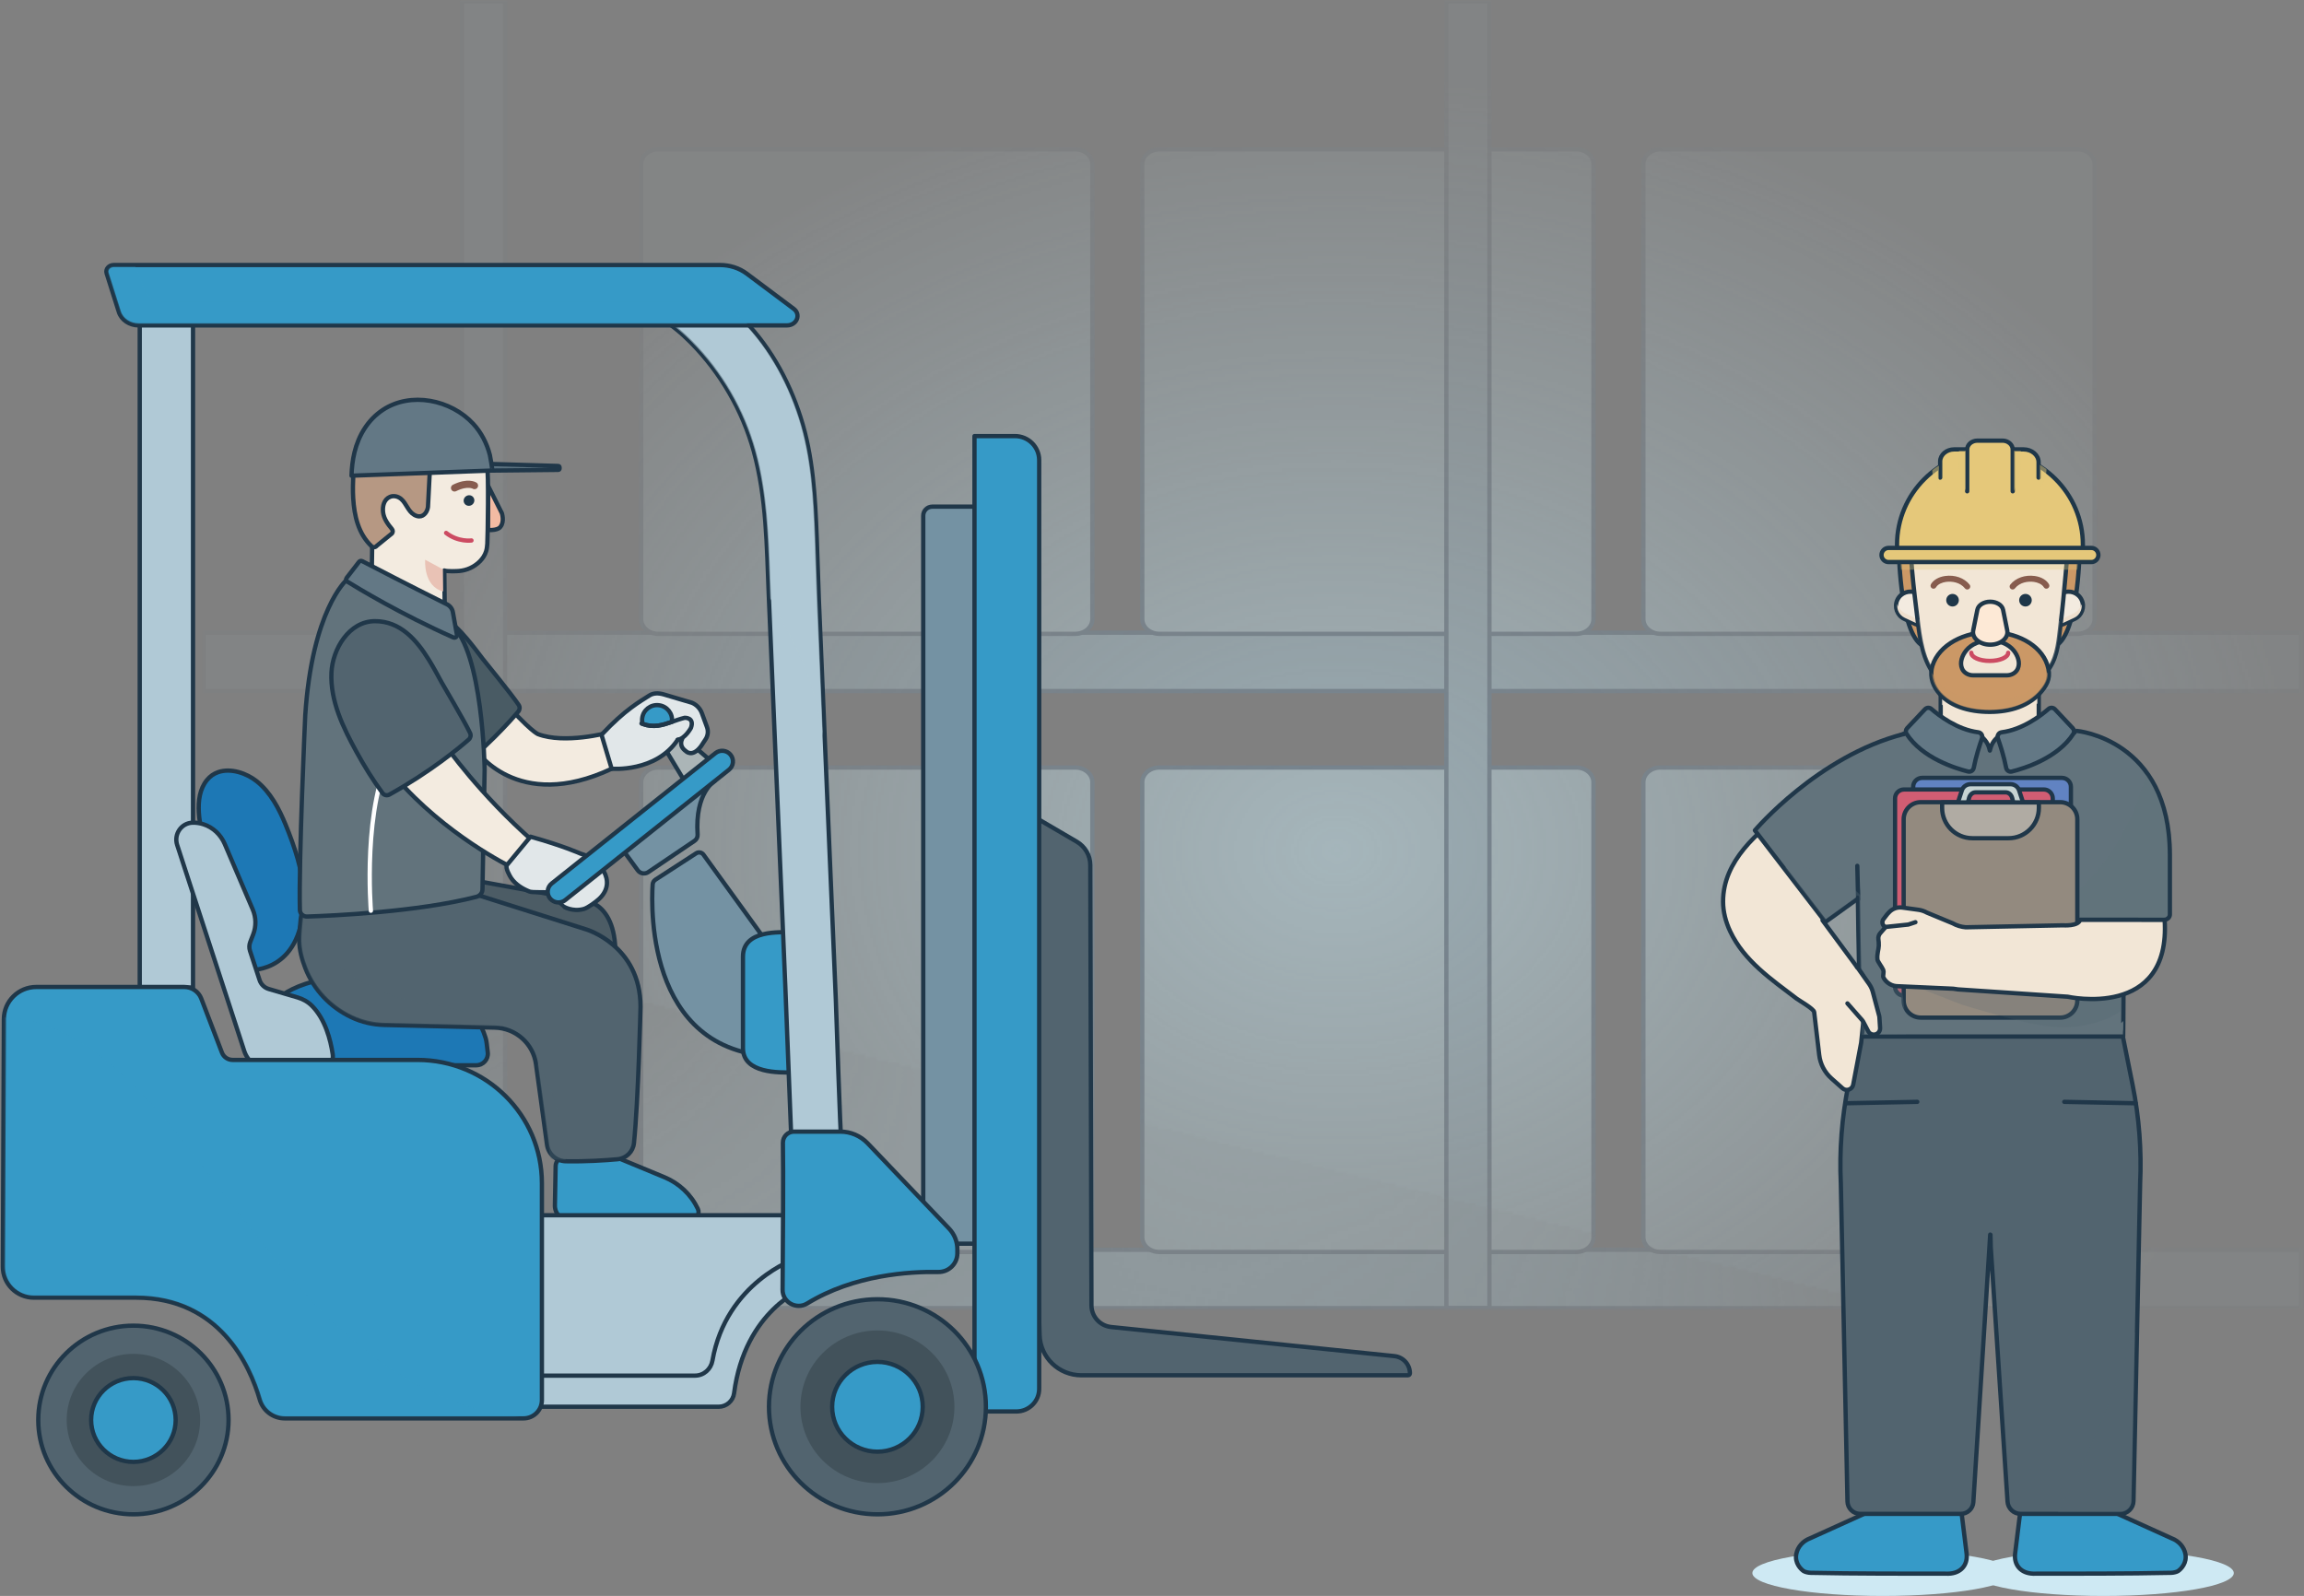 <svg width="804" height="557" viewBox="0 0 804 557" fill="none" xmlns="http://www.w3.org/2000/svg">
<rect x="0" y="0" width="804" height="557" fill="#808080" stroke="none"/>
<g opacity="0.5">
<mask id="mask0" mask-type="alpha" maskUnits="userSpaceOnUse" x="70" y="0" width="734" height="457">
<rect x="70.502" width="733" height="457" fill="url(#paint0_radial)"/>
<rect x="70.502" width="733" height="457" fill="url(#paint1_linear)"/>
</mask>
<g mask="url(#mask0)">
<path d="M802.965 220.814H71.039V241.177H802.965V220.814Z" fill="#B4D8E7" stroke="#6B889E" stroke-width="1.5" stroke-miterlimit="10" stroke-linejoin="round"/>
<path d="M802.965 436.175H71.039V456.537H802.965V436.175Z" fill="#B4D8E7" stroke="#6B889E" stroke-width="1.5" stroke-miterlimit="10" stroke-linejoin="round"/>
<path d="M176.239 0.463H161.21V445.728H176.239V0.463Z" fill="#B4D8E7" stroke="#6B889E" stroke-width="1.5" stroke-miterlimit="10" stroke-linejoin="round"/>
<path d="M375.225 436.943H229.704C226.41 436.943 223.74 434.641 223.74 431.801V273.006C223.74 270.167 226.41 267.864 229.704 267.864H375.225C378.519 267.864 381.189 270.167 381.189 273.006V431.801C381.19 434.641 378.52 436.943 375.225 436.943Z" fill="#CAEBF6" stroke="#6B889E" stroke-width="1.5" stroke-miterlimit="10" stroke-linejoin="round"/>
<path d="M550.091 436.943H404.568C401.275 436.943 398.605 434.641 398.605 431.801V273.006C398.605 270.167 401.275 267.864 404.568 267.864H550.09C553.384 267.864 556.054 270.167 556.054 273.006V431.801C556.055 434.641 553.385 436.943 550.091 436.943Z" fill="#CAEBF6" stroke="#6B889E" stroke-width="1.5" stroke-miterlimit="10" stroke-linejoin="round"/>
<path d="M724.956 436.943H579.434C576.14 436.943 573.47 434.641 573.47 431.801V273.006C573.47 270.167 576.14 267.864 579.434 267.864H724.956C728.25 267.864 730.92 270.167 730.92 273.006V431.801C730.92 434.641 728.25 436.943 724.956 436.943Z" fill="#CAEBF6" stroke="#6B889E" stroke-width="1.5" stroke-miterlimit="10" stroke-linejoin="round"/>
<path d="M375.225 221.211H229.704C226.41 221.211 223.74 218.908 223.74 216.068V57.274C223.74 54.434 226.41 52.132 229.704 52.132H375.225C378.519 52.132 381.189 54.434 381.189 57.274V216.068C381.19 218.908 378.52 221.211 375.225 221.211Z" fill="#CAEBF6" stroke="#6B889E" stroke-width="1.5" stroke-miterlimit="10" stroke-linejoin="round"/>
<path d="M550.091 221.211H404.568C401.275 221.211 398.605 218.908 398.605 216.068V57.274C398.605 54.434 401.275 52.132 404.568 52.132H550.09C553.384 52.132 556.054 54.434 556.054 57.274V216.068C556.055 218.908 553.385 221.211 550.091 221.211Z" fill="#CAEBF6" stroke="#6B889E" stroke-width="1.5" stroke-miterlimit="10" stroke-linejoin="round"/>
<path d="M724.956 221.211H579.434C576.14 221.211 573.47 218.908 573.47 216.068V57.274C573.47 54.434 576.14 52.132 579.434 52.132H724.956C728.25 52.132 730.92 54.434 730.92 57.274V216.068C730.92 218.908 728.25 221.211 724.956 221.211Z" fill="#CAEBF6" stroke="#6B889E" stroke-width="1.5" stroke-miterlimit="10" stroke-linejoin="round"/>
<path d="M519.75 0.463H504.721V456.484H519.75V0.463Z" fill="#B4D8E7" stroke="#6B889E" stroke-width="1.5" stroke-miterlimit="10" stroke-linejoin="round"/>
</g>
</g>
<path d="M76.13 269.483C74.656 269.995 73.307 270.889 72.199 272.258C67.258 278.365 69.804 288.758 71.786 295.405L87.391 338.533C87.391 338.533 106.316 339.52 105.984 312.524C105.885 304.458 102.672 295.133 99.656 287.791C97.387 282.266 94.374 276.485 89.599 272.674C86.041 269.836 80.528 267.957 76.13 269.483Z" fill="#1D78B5" stroke="#1F3749" stroke-width="1.5" stroke-miterlimit="10" stroke-linejoin="round"/>
<path d="M170.356 169.602L175.109 179.063C175.109 179.063 176.115 181.989 174.666 183.821C174.666 183.821 174.057 185.159 170.273 184.993L170.356 169.602Z" fill="#F3BBA3" stroke="#203749" stroke-width="1.5" stroke-miterlimit="10" stroke-linejoin="round"/>
<path d="M169.966 163.464C170.569 163.443 170.203 187.8 170.051 189.756C169.984 190.628 169.905 191.506 169.652 192.344C168.84 195.028 166.564 197.115 164.058 198.273C162.837 198.837 161.564 199.145 160.229 199.275C159.737 199.323 156.076 199.519 155.05 199.101C155.05 199.101 155.182 211.15 155.182 211.15L129.759 198.151L129.89 189.416L126.671 165.026C169.302 163.488 169.279 163.489 169.966 163.464Z" fill="#F3EBE0" stroke="#203749" stroke-width="1.5" stroke-miterlimit="10" stroke-linejoin="round"/>
<path d="M124.162 164.332C123.554 164.501 123.314 165.087 123.284 165.713C123.165 168.243 123.088 171.19 123.248 173.839C123.622 180.023 125.028 186.256 129.658 190.646C130.184 191.145 131.032 191.067 131.473 190.493L136.805 186.156C137.153 185.703 137.139 185.072 136.771 184.636C135.338 182.94 133.937 181.036 133.674 178.739C133.439 176.686 133.976 174.292 136.078 173.407C137.406 172.848 138.953 173.256 140.009 174.172C141.838 175.759 142.385 178.421 144.52 179.673C145.049 179.983 145.644 180.205 146.259 180.219C148.041 180.259 149.148 178.477 149.344 176.922L150.008 164.016C150.008 163.21 149.231 162.627 148.449 162.845L124.162 164.332Z" fill="#B69883" stroke="#203749" stroke-width="1.5" stroke-miterlimit="10" stroke-linejoin="round"/>
<path d="M95.691 350.056C95.691 350.056 101.004 340.508 130.885 339.85C130.885 339.85 162.844 340.17 169.465 362.274C169.654 362.902 169.769 363.552 169.844 364.204L170.205 367.303C170.482 369.69 168.6 371.784 166.177 371.784H102.744C99.878 371.784 97.484 369.617 97.225 366.787L95.691 350.056Z" fill="#1D78B5" stroke="#1F3749" stroke-width="1.5" stroke-miterlimit="10" stroke-linejoin="round"/>
<path d="M193.893 406.931L193.633 420.683C193.577 423.652 196.037 426.083 199.075 426.058L241.01 425.725C243.032 425.709 244.36 423.656 243.508 421.863C241.155 416.907 237.003 412.983 231.857 410.852L215.007 403.871H197.082C195.344 403.871 193.925 405.232 193.893 406.931Z" fill="#369AC7" stroke="#1F3749" stroke-width="1.5" stroke-miterlimit="10" stroke-linejoin="round"/>
<path d="M167.075 307.586L203.264 314.17C203.264 314.17 216.545 314.17 214.553 337.216L159.77 319.109L167.075 307.586Z" fill="#4C5C65" stroke="#203749" stroke-width="1.5" stroke-miterlimit="10" stroke-linejoin="round"/>
<path d="M194.81 163.992L170.208 164.249L170.183 161.896L194.783 162.625C195.047 162.623 195.263 162.832 195.265 163.093L195.27 163.525C195.273 163.78 195.067 163.989 194.81 163.992Z" fill="#5A717F" stroke="#203749" stroke-width="1.5" stroke-miterlimit="10" stroke-linejoin="round"/>
<path d="M122.664 166.02C122.664 166.02 171.715 164.216 171.731 164.216C171.966 164.207 171.012 159.07 170.94 158.786C169.909 154.761 167.962 150.96 165.124 147.891C157.355 139.496 143.351 136.571 133.544 143.09C128.385 146.52 125.144 151.932 123.705 157.854C123.055 160.527 122.743 163.275 122.664 166.02Z" fill="#637885" stroke="#203749" stroke-width="1.5" stroke-miterlimit="10" stroke-linejoin="round"/>
<path d="M165.857 261.495C165.857 261.495 180.244 283.882 213.446 268.299L216.323 266.323L211.896 255.788C211.896 255.788 197.066 259.739 187.77 256.227C187.77 256.227 185.114 255.35 174.489 243.278L165.857 261.495Z" fill="#F3EBE0" stroke="#203749" stroke-width="1.5" stroke-miterlimit="10" stroke-linejoin="round"/>
<path d="M162.842 222.81C164.868 225.183 166.723 227.67 168.453 229.948C169.315 231.082 178.414 242.14 181.003 246.028C181.473 246.734 181.418 247.672 180.867 248.326C178.275 251.402 169.54 261.302 156.407 271.43C155.67 271.999 154.627 271.944 153.972 271.292C149.956 267.296 146.246 262.921 142.804 258.422C136.99 250.825 131.012 242.24 129.97 232.357C129.107 224.159 133.311 213.709 142.28 212.347C150.909 211.037 157.475 216.524 162.842 222.81Z" fill="#495B64" stroke="#203749" stroke-width="1.5" stroke-miterlimit="10" stroke-linejoin="round"/>
<path d="M164.056 311.933C164.734 311.889 165.414 311.971 166.061 312.176L204.592 324.376C204.592 324.376 223.517 329.973 223.517 351.372C223.517 351.372 222.754 384.159 221.228 398.961C220.919 401.954 218.509 404.311 215.487 404.583C211.126 404.976 204.435 405.42 197.44 405.288C194.119 405.226 191.335 402.78 190.888 399.517L187.04 371.4C186.058 364.223 179.966 358.815 172.664 358.64L134.143 357.714C130.138 357.618 126.189 356.715 122.579 354.993C115.237 351.491 109.49 345.431 106.55 337.876C105.351 334.795 104.479 331.538 104.424 328.219C104.381 325.646 104.775 323.025 104.97 320.457C105.171 317.796 107.316 315.686 110.002 315.508L164.056 311.933Z" fill="#52646F" stroke="#203749" stroke-width="1.5" stroke-miterlimit="10" stroke-linejoin="round"/>
<path d="M120.884 202.461C120.884 202.461 108.875 212.971 106.512 249.753C106.512 249.753 104.195 300.562 104.649 317.611C104.684 318.902 105.805 319.918 107.159 319.875C115.806 319.597 145.764 318.284 166.238 312.998C167.472 312.679 168.345 311.636 168.367 310.418L169.118 268.52C169.118 268.52 168.527 227.233 157.502 218.037L120.884 202.461Z" fill="#62737C" stroke="#203749" stroke-width="1.5" stroke-miterlimit="10" stroke-linejoin="round"/>
<path d="M129.425 317.845C129.425 317.845 126.324 280.847 137.175 261.634" stroke="white" stroke-width="1.5" stroke-miterlimit="10" stroke-linecap="round" stroke-linejoin="round"/>
<path d="M125.283 196.091C124.31 197.35 122.037 200.29 120.954 201.692C120.633 202.108 120.742 202.703 121.19 202.981C124.8 205.221 139.778 214.302 158.189 222.474C158.845 222.765 159.565 222.208 159.44 221.506L158.04 213.671C157.826 212.476 157.062 211.454 155.967 210.911C152.165 209.024 142.152 204.013 126.415 195.849C126.029 195.648 125.547 195.748 125.283 196.091Z" fill="#637885" stroke="#203749" stroke-width="1.5" stroke-miterlimit="10" stroke-linejoin="round"/>
<path d="M164.887 176.043C165.666 175.35 165.749 174.182 165.072 173.433C164.395 172.684 163.214 172.638 162.435 173.331C161.656 174.024 161.573 175.192 162.25 175.941C162.927 176.69 164.108 176.736 164.887 176.043Z" fill="#1F3749"/>
<path d="M154.563 198.7L148.369 195.342C148.369 195.342 147.584 204.614 154.638 206.411L154.563 198.7Z" fill="#E9C2B5"/>
<path d="M165.58 169.477C165.58 169.477 163.256 167.996 158.608 170.3" stroke="#875C4E" stroke-width="2.5" stroke-miterlimit="10" stroke-linecap="round" stroke-linejoin="round"/>
<path d="M164.529 188.627C164.529 188.627 159.88 189.285 155.675 185.993" stroke="#CC4B62" stroke-width="1.5" stroke-miterlimit="10" stroke-linecap="round" stroke-linejoin="round"/>
<path d="M179.691 424.13H280.624V449.48C280.624 449.48 259.923 457.215 256.165 486.259C255.817 488.954 253.48 490.962 250.739 490.962H181.019L179.691 424.13Z" fill="#B0C9D6" stroke="#203749" stroke-width="1.5" stroke-miterlimit="10" stroke-linejoin="round"/>
<path d="M277.635 439.275C277.635 439.275 253.398 447.505 248.619 474.839C248.095 477.838 245.592 480.098 242.521 480.098H173.382" fill="#B0C9D6"/>
<path d="M277.635 439.275C277.635 439.275 253.398 447.505 248.619 474.839C248.095 477.838 245.592 480.098 242.521 480.098H173.382" stroke="#203749" stroke-width="1.5" stroke-miterlimit="10" stroke-linejoin="round"/>
<path d="M249.406 266.685L232.744 252.427L228.392 255.224L239.804 274.161L249.406 266.685Z" fill="#ABB5B7" stroke="#1F3749" stroke-width="1.5" stroke-miterlimit="10" stroke-linejoin="round"/>
<path d="M155.454 260.178C155.454 260.178 167.406 277.297 186.22 293.758L178.252 302.537C178.252 302.537 155.232 291.344 137.967 271.151L155.454 260.178Z" fill="#F3EBE0" stroke="#203749" stroke-width="1.5" stroke-miterlimit="10" stroke-linejoin="round"/>
<path d="M209.904 256.446L213.446 268.298C213.446 268.298 228.939 269.615 236.466 258.202L238.015 257.983C238.015 257.983 236.687 260.288 239.343 262.153C239.343 262.153 241.556 264.568 244.655 260.397L246.224 258.003C247.048 256.747 247.228 255.179 246.712 253.771L244.927 248.903C244.329 247.274 243.082 245.961 241.478 245.273L231.575 242.339C229.825 241.851 228.042 241.791 226.544 242.766C223.621 244.669 218.181 247.555 209.904 256.446Z" fill="#E1E7E9" stroke="#203749" stroke-width="1.5" stroke-miterlimit="10" stroke-linejoin="round"/>
<path d="M149.605 230.195C151.249 232.843 152.707 235.577 154.074 238.087C154.753 239.337 162.078 251.622 164.05 255.851C164.408 256.619 164.211 257.539 163.568 258.103C160.539 260.759 150.407 269.247 135.89 277.308C135.075 277.76 134.052 277.551 133.503 276.81C130.137 272.26 127.131 267.384 124.408 262.424C119.81 254.048 115.197 244.672 115.662 234.746C116.048 226.512 121.786 216.805 130.858 216.793C139.588 216.781 145.25 223.182 149.605 230.195Z" fill="#52646F" stroke="#203749" stroke-width="1.5" stroke-miterlimit="10" stroke-linejoin="round"/>
<path d="M234.48 251.888C234.48 251.901 234.474 251.921 234.474 251.934C231.167 253.086 228.106 254.061 224.248 252.645C224.075 252.013 224.015 251.341 224.101 250.65C224.44 247.806 227.05 245.778 229.912 246.12C232.78 246.462 234.825 249.043 234.48 251.888Z" fill="#369AC7" stroke="#1F3749" stroke-width="1.5" stroke-miterlimit="10" stroke-linejoin="round"/>
<path d="M236.466 258.203C239.122 257.761 241.114 254.035 241.114 254.035C242.442 250.301 238.903 250.518 238.903 250.518C237.329 250.907 235.881 251.434 234.474 251.934C231.167 253.086 228.106 254.061 224.248 252.645C224.115 252.599 223.982 252.546 223.849 252.494" stroke="#203749" stroke-width="1.5" stroke-miterlimit="10" stroke-linecap="round" stroke-linejoin="round"/>
<path d="M185.114 292.002C185.114 292.002 176.95 301.848 176.924 301.879C176.172 302.786 177.947 305.838 178.402 306.499C179.91 308.691 182.299 310.171 184.746 311.142C185.858 311.583 190.741 311.232 191.09 311.536C191.091 311.536 196.624 316.364 196.624 316.364C196.624 316.364 199.722 318.34 203.706 317.243C205.164 316.841 208.04 314.7 209.153 313.643C215.609 307.509 209.042 299.632 202.601 297.928C202.6 297.928 196.845 295.295 185.114 292.002Z" fill="#E1E7E9" stroke="#203749" stroke-width="1.5" stroke-miterlimit="10" stroke-linejoin="round"/>
<path d="M249.524 272.468C249.524 272.468 242.437 276.396 243.434 291.272C243.492 292.139 243.084 292.974 242.361 293.463L226.227 304.371C225.026 305.183 223.392 304.9 222.54 303.732L216.544 295.514L248.639 270.932L249.524 272.468Z" fill="#7492A3" stroke="#203749" stroke-width="1.5" stroke-miterlimit="10" stroke-linejoin="round"/>
<path d="M266.347 327.119L245.476 298.271C244.893 297.466 243.775 297.258 242.938 297.8L228.74 306.998C228.159 307.374 227.793 307.996 227.748 308.683C227.2 317.102 225.622 371.03 275.422 368.602V330.192L266.347 327.119Z" fill="#7492A3" stroke="#203749" stroke-width="1.5" stroke-miterlimit="10" stroke-linejoin="round"/>
<path d="M276.528 374.303C272.146 374.303 259.264 374.776 259.264 365.792V333.876C259.264 324.42 272.146 325.365 276.528 325.365V374.303Z" fill="#369AC7" stroke="#1F3749" stroke-width="1.5" stroke-miterlimit="10" stroke-linejoin="round"/>
<path d="M191.948 313.57C190.649 311.966 190.907 309.621 192.525 308.332L249.659 262.844C251.277 261.557 253.641 261.813 254.941 263.417C256.24 265.021 255.981 267.365 254.364 268.654L197.229 314.142C195.611 315.43 193.247 315.174 191.948 313.57Z" fill="#369AC7" stroke="#1F3749" stroke-width="1.5" stroke-miterlimit="10" stroke-linejoin="round"/>
<path opacity="0.3" d="M192.753 404.614C192.36 404.589 192.047 404.298 191.993 403.907L187.493 371.043C193.117 379.903 196.443 391.241 197.387 404.789C195.82 404.763 194.263 404.704 192.753 404.614Z" fill="#52646F"/>
<path d="M48.565 112.904H67.357V344.676H48.764V113.345L48.565 112.904Z" fill="#B0C9D6" stroke="#203749" stroke-width="1.5" stroke-miterlimit="10" stroke-linejoin="round"/>
<path d="M61.813 294.867L85.225 366.779C86.519 370.752 90.228 373.462 94.438 373.509L111.058 373.696C114.16 373.731 116.557 371.012 116.107 367.969C115.361 362.93 113.505 355.721 108.883 351.06C107.493 349.657 105.737 348.666 103.835 348.109L93.79 345.167C92.278 344.723 91.083 343.571 90.595 342.084L87.242 331.873C86.908 330.857 86.938 329.759 87.324 328.762L88.353 326.11C89.439 323.309 89.386 320.199 88.204 317.436L78.432 294.577C77.036 291.311 74.326 288.716 70.915 287.65C69.779 287.295 68.525 287.078 67.189 287.115C63.263 287.225 60.606 291.16 61.813 294.867Z" fill="#B0C9D6" stroke="#203749" stroke-width="1.5" stroke-miterlimit="10" stroke-linejoin="round"/>
<path opacity="0.3" d="M105.486 319.986C105.209 322.346 104.666 326.976 104.988 329.905C105.294 332.687 106.122 335.486 107.166 338.078C108.755 342.022 111.13 345.633 114.191 348.608C116.622 350.97 119.45 352.915 122.5 354.405C123.668 354.975 124.869 355.48 126.095 355.916C128.329 356.707 130.692 357.138 133.117 357.196L175.241 358.21C167.964 353.451 155.127 351.386 146.601 349.835C146.6 349.836 116.829 346.105 105.486 319.986Z" fill="#52646F"/>
<path d="M293.572 397.793H276.148C275.441 381.108 274.734 360.473 274.027 343.788C272.669 311.736 271.311 279.684 269.953 247.632C269.407 234.206 268.806 220.783 268.254 207.357C267.57 190.702 267.508 173.667 263.04 157.473C259.112 143.235 251.455 130.022 241.023 119.491C237.688 116.124 234.107 113.105 229.934 110.798C229.934 110.798 246.248 101.491 246.261 101.493C250.192 102.203 254.91 107.265 257.701 109.904C267.994 119.638 275.076 132.306 279.356 145.673C283.757 159.419 284.434 173.44 285.005 187.691C285.288 194.746 285.436 201.807 285.735 208.861C286.342 223.202 286.95 237.543 287.557 251.885C288.926 284.179 290.294 316.472 291.662 348.766C291.767 351.245 293.277 397.793 293.572 397.793Z" fill="#B0C9D6" stroke="#203749" stroke-width="1.5" stroke-miterlimit="10" stroke-linejoin="round"/>
<path d="M342.396 434.056H322.172V179.952C322.172 178.224 323.585 176.824 325.326 176.824H339.242C340.983 176.824 342.396 178.224 342.396 179.952V434.056Z" fill="#7492A3" stroke="#203749" stroke-width="1.5" stroke-miterlimit="10" stroke-linejoin="round"/>
<path opacity="0.6" d="M268.807 208.853C278.299 227.419 283.114 233.345 287.153 256.885L285.239 209.043C285.079 205.251 284.958 201.395 284.841 197.666C284.739 194.402 284.636 191.138 284.508 187.873C283.986 174.846 283.395 160.08 278.88 145.988C274.318 131.726 266.875 119.429 257.357 110.423C256.974 110.062 256.554 109.654 256.104 109.218C253.331 106.529 249.551 102.863 246.344 102.177C245.071 102.899 236.262 107.92 230.932 110.96C234.427 112.992 237.766 115.664 241.375 119.307C251.897 129.932 259.555 143.142 263.52 157.509C267.443 171.72 267.986 186.712 268.512 201.21C268.589 203.311 268.664 205.41 268.75 207.503L268.807 208.853Z" fill="#B0C9D6"/>
<path d="M274.603 113.564H48.41C45.183 113.564 42.349 111.657 41.476 108.895L37.205 95.398C36.743 93.941 37.977 92.494 39.681 92.494H251.277C254.688 92.494 257.99 93.564 260.599 95.517L276.979 107.778C279.611 109.748 278.044 113.564 274.603 113.564Z" fill="#369AC7" stroke="#1F3749" stroke-width="1.5" stroke-miterlimit="10" stroke-linejoin="round"/>
<path d="M277.072 394.939H293.24C296.843 394.939 300.287 396.409 302.764 399.004L331.175 428.771C333.039 430.723 334.078 433.31 334.078 435.999V437.421C334.078 441.068 331.064 444.002 327.386 443.932C317.397 443.742 298.011 444.893 281.671 454.916C277.906 457.225 273.052 454.51 273.089 450.121C273.214 434.931 273.388 408.722 273.201 398.851C273.16 396.701 274.904 394.939 277.072 394.939Z" fill="#369AC7" stroke="#1F3749" stroke-width="1.5" stroke-miterlimit="10" stroke-linejoin="round"/>
<path d="M12.661 344.459H64.312C66.945 344.459 69.305 346.073 70.239 348.515L77.445 367.352C78.035 368.897 79.529 369.919 81.196 369.919H145.715C169.675 369.919 189.098 389.179 189.098 412.937V488.658C189.098 492.173 186.224 495.023 182.679 495.023H99.377C95.317 495.023 91.774 492.342 90.651 488.474C87.217 476.634 76.683 452.883 47.438 452.883H11.82C5.827 452.883 0.976 448.052 1 442.11L1.353 355.627C1.379 349.451 6.434 344.459 12.661 344.459Z" fill="#369AC7" stroke="#1F3749" stroke-width="1.5" stroke-miterlimit="10" stroke-linejoin="round"/>
<path d="M46.553 528.506C64.89 528.506 79.755 513.766 79.755 495.584C79.755 477.401 64.89 462.662 46.553 462.662C28.216 462.662 13.352 477.401 13.352 495.584C13.352 513.766 28.216 528.506 46.553 528.506Z" fill="#52646F" stroke="#203749" stroke-width="1.5" stroke-miterlimit="10" stroke-linejoin="round"/>
<path d="M357.359 283L375.746 293.752C378.661 295.457 380.454 298.559 380.467 301.917L380.872 455.578C380.885 459.476 383.86 462.735 387.765 463.137L486.546 473.283C489.647 473.599 492.004 476.194 492.004 479.282C492.004 479.67 491.685 479.986 491.293 479.986H377.373C369.471 479.986 363.003 473.757 362.777 465.929L359.776 361.73L357.359 283Z" fill="#52646F" stroke="#203749" stroke-width="1.5" stroke-miterlimit="10" stroke-linejoin="round"/>
<path d="M354.663 492.609H340.054V152.193H354.165C358.841 152.193 362.631 155.951 362.631 160.588V484.707C362.631 489.071 359.063 492.609 354.663 492.609Z" fill="#369AC7" stroke="#1F3749" stroke-width="1.5" stroke-miterlimit="10" stroke-linejoin="round"/>
<path d="M46.553 518.667C59.41 518.667 69.832 508.332 69.832 495.584C69.832 482.836 59.41 472.501 46.553 472.501C33.697 472.501 23.274 482.836 23.274 495.584C23.274 508.332 33.697 518.667 46.553 518.667Z" fill="#42525B"/>
<path d="M46.553 510.207C54.698 510.207 61.3 503.66 61.3 495.584C61.3 487.508 54.698 480.961 46.553 480.961C38.408 480.961 31.806 487.508 31.806 495.584C31.806 503.66 38.408 510.207 46.553 510.207Z" fill="#369AC7" stroke="#1F3749" stroke-width="1.5" stroke-miterlimit="10" stroke-linejoin="round"/>
<path d="M306.189 528.506C327.092 528.506 344.038 511.703 344.038 490.975C344.038 470.247 327.092 453.444 306.189 453.444C285.285 453.444 268.339 470.247 268.339 490.975C268.339 511.703 285.285 528.506 306.189 528.506Z" fill="#52646F" stroke="#203749" stroke-width="1.5" stroke-miterlimit="10" stroke-linejoin="round"/>
<path d="M306.189 517.614C321.026 517.614 333.054 505.687 333.054 490.975C333.054 476.262 321.026 464.335 306.189 464.335C291.351 464.335 279.323 476.262 279.323 490.975C279.323 505.687 291.351 517.614 306.189 517.614Z" fill="#42525B"/>
<g opacity="0.3">
<path d="M181.309 494.53H99.707C95.65 494.53 92.104 491.85 90.981 487.979C87.548 476.14 77.017 452.39 47.773 452.39H12.154C6.158 452.39 1.311 447.557 1.331 441.617L1.576 355.039C67.47 358.944 91.707 484.378 181.309 494.53Z" fill="#369AC7" fill-opacity="0.5" style="mix-blend-mode:multiply"/>
</g>
<path d="M306.189 506.643C314.916 506.643 321.99 499.628 321.99 490.975C321.99 482.321 314.916 475.306 306.189 475.306C297.462 475.306 290.387 482.321 290.387 490.975C290.387 499.628 297.462 506.643 306.189 506.643Z" fill="#369AC7" stroke="#1F3749" stroke-width="1.5" stroke-miterlimit="10" stroke-linejoin="round"/>
<g opacity="0.5">
<path d="M243.945 105.2H56.657C53.741 105.2 51.148 103.379 50.182 100.657L47.217 93.015L39.913 92.961C39.138 92.933 37.119 93.317 37.783 95.594L41.922 108.686C42.754 111.315 45.45 113.123 48.517 113.123H260.833C260.833 113.123 253.914 105.2 243.945 105.2Z" fill="#369AC7" fill-opacity="0.5" style="mix-blend-mode:multiply"/>
</g>
<path d="M662.669 193C662.669 193 663.116 222.972 671.753 225.729L670.115 191.105L662.669 193Z" fill="#CB9866" stroke="#1F3749" stroke-width="1.5" stroke-miterlimit="10" stroke-linejoin="round"/>
<path d="M725.655 193C725.655 193 725.208 222.972 716.572 225.729L718.209 191.105L725.655 193Z" fill="#CB9866" stroke="#1F3749" stroke-width="1.5" stroke-miterlimit="10" stroke-linejoin="round"/>
<path d="M668.475 217.825L664.517 215.985C662.03 214.828 660.942 211.848 662.099 209.362C663.257 206.876 666.239 205.789 668.726 206.946L672.685 208.786C674.467 209.615 675.246 211.75 674.417 213.531L673.223 216.094C672.393 217.875 670.257 218.654 668.475 217.825Z" fill="#F3EBE0" stroke="#203749" stroke-width="1.5" stroke-miterlimit="10" stroke-linejoin="round"/>
<path d="M720.026 217.825L723.984 215.985C726.472 214.828 727.559 211.848 726.402 209.362C725.245 206.876 722.262 205.789 719.775 206.946L715.816 208.786C714.034 209.615 713.255 211.75 714.084 213.531L715.278 216.094C716.107 217.875 718.243 218.654 720.026 217.825Z" fill="#F3EBE0" stroke="#203749" stroke-width="1.5" stroke-miterlimit="10" stroke-linejoin="round"/>
<path d="M715.561 215.655L715.695 215.942C716.045 216.696 716.672 217.27 717.459 217.556C718.247 217.843 719.095 217.808 719.849 217.458L723.806 215.615H723.807C724.902 215.107 725.735 214.198 726.152 213.056C726.416 212.334 726.493 211.576 726.384 210.84C725.937 212.275 724.908 213.484 723.489 214.144L719.531 215.984C718.562 216.436 717.471 216.481 716.459 216.113C716.137 215.996 715.836 215.842 715.561 215.655Z" fill="#EFE0CE"/>
<path d="M672.028 216.114C671.015 216.482 669.925 216.437 668.956 215.985L664.997 214.145C663.579 213.484 662.548 212.276 662.103 210.841C661.994 211.577 662.071 212.335 662.335 213.057C662.753 214.199 663.585 215.108 664.68 215.616C664.68 215.616 664.68 215.616 664.681 215.616L668.638 217.459C669.392 217.809 670.24 217.844 671.028 217.557C671.815 217.269 672.441 216.697 672.792 215.943L672.926 215.656C672.651 215.842 672.35 215.996 672.028 216.114Z" fill="#EFE0CE"/>
<path d="M698.95 267.133H689.718C682.843 267.133 677.218 261.512 677.218 254.641V232.661C677.218 225.791 682.843 220.169 689.718 220.169H698.95C705.825 220.169 711.45 225.791 711.45 232.661V254.641C711.45 261.512 705.825 267.133 698.95 267.133Z" fill="#F2E6D6" stroke="#203749" stroke-width="1.5" stroke-miterlimit="10" stroke-linejoin="round"/>
<path d="M694.259 244.677C687.145 244.677 680.352 241.495 675.738 236.305C670.902 230.865 669.964 222.813 669.103 215.89C667.753 205.044 666.464 193.995 666.464 183.083C666.464 181.452 668.072 180.116 670.038 180.116H718.779C720.745 180.116 722.353 181.451 722.353 183.083C721.222 194.789 720.465 206.53 719.023 218.208C718.389 223.331 718.154 228.417 715.353 232.904C713.049 236.595 709.675 239.664 705.772 241.744C702.256 243.617 698.282 244.677 694.259 244.677Z" fill="#F2E6D6" stroke="#203749" stroke-width="1.5" stroke-miterlimit="10" stroke-linejoin="round"/>
<path opacity="0.33" d="M725.159 196.085C725.124 196.687 725.048 197.657 724.898 198.843H663.378C663.228 197.656 663.152 196.686 663.116 196.085H725.159Z" fill="#E5C87A"/>
<path d="M722.967 194.264H665.849C663.723 194.264 661.985 192.525 661.985 190.401V190.091C661.985 172.269 676.576 157.687 694.409 157.687C712.242 157.687 726.833 172.269 726.833 190.091V190.401C726.832 192.525 725.093 194.264 722.967 194.264Z" fill="#E5C87A" stroke="#1F3749" stroke-width="1.5" stroke-miterlimit="10" stroke-linecap="round" stroke-linejoin="round"/>
<path d="M729.78 196.165H659.036C657.676 196.165 656.564 195.053 656.564 193.694C656.564 192.336 657.676 191.224 659.036 191.224H729.779C731.138 191.224 732.251 192.336 732.251 193.694C732.252 195.053 731.139 196.165 729.78 196.165Z" fill="#E5C87A" stroke="#1F3749" stroke-width="1.5" stroke-miterlimit="10" stroke-linecap="round" stroke-linejoin="round"/>
<path d="M677.036 166.685V161.029C677.036 158.724 679.242 156.836 681.938 156.836H688.016C690.713 156.836 692.918 158.723 692.918 161.029V169.741" fill="#E5C87A"/>
<path d="M677.036 166.685V161.029C677.036 158.724 679.242 156.836 681.938 156.836H688.016C690.713 156.836 692.918 158.723 692.918 161.029V169.741" stroke="#1F3749" stroke-width="1.5" stroke-miterlimit="10" stroke-linecap="round" stroke-linejoin="round"/>
<path d="M711.383 166.685V161.304C711.383 158.847 709.033 156.837 706.16 156.837H700.723C697.85 156.837 695.5 158.847 695.5 161.304V169.742" fill="#E5C87A"/>
<path d="M711.383 166.685V161.304C711.383 158.847 709.033 156.837 706.16 156.837H700.723C697.85 156.837 695.5 158.847 695.5 161.304V169.742" stroke="#1F3749" stroke-width="1.5" stroke-miterlimit="10" stroke-linecap="round" stroke-linejoin="round"/>
<path d="M686.466 171.463V156.871C686.466 155.171 688.075 153.781 690.04 153.781H698.776C700.741 153.781 702.35 155.172 702.35 156.871V171.463" fill="#E5C87A"/>
<path d="M686.466 171.463V156.871C686.466 155.171 688.075 153.781 690.04 153.781H698.776C700.741 153.781 702.35 155.172 702.35 156.871V171.463" stroke="#1F3749" stroke-width="1.5" stroke-miterlimit="10" stroke-linecap="round" stroke-linejoin="round"/>
<g opacity="0.5">
<path opacity="0.5" d="M706.291 222.987C709.38 224.907 713.326 228.727 714.419 232.013C714.547 232.4 714.654 232.772 714.737 233.132C714.832 232.994 714.922 232.855 715.008 232.715C717.397 228.897 717.873 224.667 718.382 220.192C718.456 219.531 718.531 218.868 718.614 218.2C718.683 217.643 718.749 217.091 718.814 216.534C715.554 219.822 710.122 222.168 706.291 222.987ZM669.605 216.055L669.619 216.189C670.331 221.921 671.123 228.296 674.104 233.303C674.169 232.981 674.25 232.659 674.347 232.342C675.414 228.925 680.181 224.837 683.379 222.852C679.209 221.894 672.991 219.588 669.605 216.055Z" fill="#F2E6D6"/>
</g>
<path opacity="0.8" d="M677.673 245.928C687.779 253.621 701.198 253.368 710.994 245.498V242.626C706.942 246.149 701.171 248.005 694.222 248.005C687.351 248.005 681.526 246.227 677.672 242.978V245.928H677.673Z" fill="#F2E6D6"/>
<path d="M714.421 232.013C711.998 224.723 703.23 220.57 694.469 220.57C685.573 220.57 676.677 224.89 674.349 232.34C673.44 235.252 674.036 238.427 676.019 241.125C679.912 246.418 687.04 248.448 694.299 248.448C701.481 248.448 708.249 246.388 712.505 241.163C714.735 238.427 715.728 235.947 714.421 232.013ZM704.12 233.387C703.474 234.86 701.864 235.689 700.315 235.689C700.315 235.689 697.465 235.689 694.543 235.689C694.453 235.689 694.362 235.689 694.271 235.689C691.35 235.689 688.5 235.689 688.5 235.689C686.951 235.689 685.341 234.859 684.694 233.387C683.749 231.236 684.72 228.764 686.098 227.05C689.889 222.335 698.93 222.342 702.715 227.05C704.094 228.763 705.065 231.236 704.12 233.387Z" fill="#CB9866" stroke="#1F3749" stroke-width="1.5" stroke-miterlimit="10" stroke-linejoin="round"/>
<path d="M694.502 225C690.844 225 688.038 222.644 688.566 220.016L690.014 212.817C690.34 211.2 692.251 210 694.502 210C696.754 210 698.665 211.2 698.99 212.817L700.438 220.016C700.967 222.644 698.16 225 694.502 225Z" fill="#FDE9D6" stroke="#1F3749" stroke-width="1.5" stroke-miterlimit="10" stroke-linejoin="round"/>
<path d="M700.766 227.827C700.766 229.392 697.886 230.66 694.334 230.66C690.782 230.66 687.902 229.391 687.902 227.827" stroke="#CC4B62" stroke-width="1.5" stroke-miterlimit="10" stroke-linecap="round" stroke-linejoin="round"/>
<path d="M681.353 211.673C682.568 211.673 683.553 210.689 683.553 209.474C683.553 208.26 682.568 207.276 681.353 207.276C680.138 207.276 679.153 208.26 679.153 209.474C679.153 210.689 680.138 211.673 681.353 211.673Z" fill="#1F3749"/>
<path d="M706.801 211.673C708.016 211.673 709.001 210.689 709.001 209.474C709.001 208.26 708.016 207.276 706.801 207.276C705.586 207.276 704.601 208.26 704.601 209.474C704.601 210.689 705.586 211.673 706.801 211.673Z" fill="#1F3749"/>
<path d="M702.312 205.738C702.085 205.738 701.856 205.664 701.664 205.512C701.214 205.154 701.139 204.499 701.496 204.048C703.367 201.695 706.665 200.539 710.093 201.029C712.322 201.348 714.158 202.423 715.006 203.907C715.291 204.406 715.117 205.042 714.618 205.328C714.118 205.613 713.482 205.439 713.197 204.94C712.57 203.846 711.031 203.269 709.799 203.092C707.682 202.79 704.817 203.222 703.13 205.344C702.923 205.604 702.618 205.738 702.312 205.738Z" fill="#875C4E"/>
<path d="M686.504 205.738C686.196 205.738 685.893 205.603 685.687 205.344C683.999 203.222 681.136 202.789 679.018 203.092C677.786 203.267 676.246 203.846 675.62 204.94C675.335 205.44 674.697 205.613 674.198 205.328C673.698 205.042 673.524 204.405 673.811 203.907C674.659 202.423 676.495 201.348 678.723 201.029C682.156 200.539 685.449 201.695 687.319 204.048C687.678 204.499 687.603 205.154 687.152 205.512C686.96 205.664 686.732 205.738 686.504 205.738Z" fill="#875C4E"/>
<path opacity="0.5" d="M685.972 171.387L684.909 168.631C684.037 166.371 683.589 163.968 683.589 161.546V157.324H685.971V171.387H685.972Z" fill="#E5C87A"/>
<path opacity="0.5" d="M702.799 171.387L703.862 168.631C704.734 166.371 705.182 163.968 705.182 161.546V157.324H702.8V171.387H702.799Z" fill="#E5C87A"/>
<path opacity="0.5" d="M711.807 170.197L711.832 162.211C711.832 162.211 713.495 163.203 714.14 163.774C714.14 163.773 714.214 167.617 711.807 170.197Z" fill="#E5C87A"/>
<path opacity="0.5" d="M676.616 170.495L676.591 162.509C676.591 162.509 674.929 163.501 674.283 164.071C674.284 164.07 674.21 167.915 676.616 170.495Z" fill="#E5C87A"/>
<path opacity="0.5" d="M674.216 234.797C674.206 236.82 674.893 238.85 676.23 240.665C679.635 245.293 686.033 247.843 694.245 247.843C699.777 247.843 707.381 246.601 712.2 240.687C713.782 238.744 714.757 236.961 714.595 234.543C714.19 235.335 713.637 236.153 712.897 237.065C707.854 243.254 699.971 244.553 694.245 244.553C685.739 244.553 679.084 241.874 675.506 237.01C674.985 236.299 674.554 235.56 674.216 234.797Z" fill="#CB9866"/>
<ellipse cx="657.002" cy="549" rx="45.5" ry="8" fill="#CEE9F3"/>
<ellipse cx="734.002" cy="549" rx="45.5" ry="8" fill="#CEE9F3"/>
<path d="M705.152 526.289L703.198 542.101C702.68 546.289 705.27 549.086 709.473 549.219C722.253 549.219 743.143 549.244 757.619 548.917C758.04 548.908 758.45 548.852 758.858 548.751C759.28 548.647 759.75 548.526 760.02 548.342C761.141 547.579 763.202 545.446 762.618 542.357C762.141 539.837 760.265 537.808 757.873 536.908L728.725 523.71C728.002 523.438 727.237 523.298 726.466 523.297L708.529 523.293C706.811 523.294 705.364 524.578 705.152 526.289Z" fill="#369AC8" stroke="#203749" stroke-width="1.5" stroke-miterlimit="10" stroke-linejoin="round"/>
<path d="M684.294 526.289L686.249 542.101C686.766 546.289 684.176 549.086 679.973 549.219C667.193 549.219 646.303 549.244 631.827 548.917C631.407 548.908 630.996 548.852 630.588 548.751C630.166 548.647 629.696 548.526 629.426 548.342C628.305 547.579 626.244 545.446 626.828 542.357C627.305 539.837 629.181 537.808 631.573 536.908L660.721 523.71C661.444 523.438 662.209 523.298 662.98 523.297L680.917 523.293C682.635 523.294 684.083 524.578 684.294 526.289Z" fill="#369AC8" stroke="#203749" stroke-width="1.5" stroke-miterlimit="10" stroke-linejoin="round"/>
<path d="M746.818 413.05L744.498 523.863C744.446 526.354 742.41 528.346 739.917 528.346H705.12C702.707 528.346 700.707 526.475 700.548 524.068L694.696 435.318L694.595 430.925L694.495 430.88L688.619 524.253C688.475 526.554 686.565 528.345 684.258 528.345H649.124C646.71 528.345 644.739 526.416 644.689 524.004L642.372 413.045C641.837 401.552 642.713 390.037 644.982 378.746L648.667 360.401H694.44V360.415H694.75V360.401H740.524L744.208 378.742C746.477 390.037 747.353 401.554 746.818 413.05Z" fill="#52646F" stroke="#203749" stroke-width="1.5" stroke-miterlimit="10" stroke-linejoin="round"/>
<path d="M699.026 256.22L698.266 256.791Z" fill="#62737C"/>
<path d="M699.026 256.22L698.266 256.791" stroke="#203749" stroke-width="1.5" stroke-miterlimit="10" stroke-linejoin="round"/>
<path d="M740.602 300.913C740.12 278.483 739.04 257.028 717.681 253.409L698.225 256.403L697.465 256.975C696.056 258.036 695.051 259.495 694.602 261.136L694.378 261.954L694.154 261.136C693.705 259.495 692.699 258.036 691.29 256.975L690.531 256.403L671.074 253.409C655.022 259.661 648.24 262.099 648.167 285.699C648.061 320.036 649.338 361.751 649.338 361.751H693.18H695.576H740.897C740.898 361.751 741.34 335.242 740.602 300.913Z" fill="#62737C" stroke="#203749" stroke-width="1.5" stroke-miterlimit="10" stroke-linejoin="round"/>
<path d="M673.967 247.422C676.505 249.632 682.97 254.646 690.336 255.57C691.348 255.697 691.978 256.735 691.638 257.696C690.825 260 689.522 264.001 688.748 267.994C688.571 268.907 687.675 269.488 686.772 269.262C682.413 268.173 670.742 264.563 665.309 256.11C664.913 255.493 665 254.683 665.502 254.15L671.737 247.53C672.329 246.901 673.313 246.853 673.967 247.422Z" fill="#637885" stroke="#203749" stroke-width="1.5" stroke-miterlimit="10" stroke-linejoin="round"/>
<path d="M714.85 247.422C712.312 249.632 705.847 254.646 698.481 255.57C697.468 255.697 696.839 256.735 697.179 257.696C697.992 260 699.294 264.001 700.068 267.994C700.245 268.907 701.142 269.488 702.044 269.262C706.404 268.173 718.075 264.563 723.508 256.11C723.904 255.493 723.816 254.683 723.314 254.15L717.08 247.53C716.487 246.901 715.503 246.853 714.85 247.422Z" fill="#637885" stroke="#203749" stroke-width="1.5" stroke-miterlimit="10" stroke-linejoin="round"/>
<path d="M635.409 273.627C635.797 274.892 633.009 276.943 632.278 277.6C629.652 279.964 626.089 280.635 623.298 282.8C613.464 290.422 601.278 300.328 601.283 314.648C601.284 318.25 602.224 321.785 603.759 325.043C608.645 335.41 618.192 341.835 626.925 348.511C627.789 349.171 632.935 352.091 633.066 353.205L634.832 368.209C635.203 371.359 636.719 374.264 639.092 376.371L642.965 379.812C644.278 380.979 646.363 380.269 646.69 378.543L649.461 363.924L651.364 345.785C651.396 343.083 650.448 340.461 648.694 338.404L635.995 321.209L647.428 312.741C647.426 312.742 635.439 273.726 635.409 273.627Z" fill="#F2E6D6" stroke="#203749" stroke-width="1.5" stroke-miterlimit="10" stroke-linejoin="round"/>
<path d="M724.719 255.089C724.719 255.089 757.192 257.918 757.192 298.389V319.162C757.192 320.185 756.274 321.015 755.142 321.015H720.936C719.626 321.015 718.56 320.06 718.55 318.875L718.353 296.634" fill="#62737C"/>
<path d="M724.719 255.089C724.719 255.089 757.192 257.918 757.192 298.389V319.162C757.192 320.185 756.274 321.015 755.142 321.015H720.936C719.626 321.015 718.56 320.06 718.55 318.875L718.353 296.634" stroke="#203749" stroke-width="1.5" stroke-miterlimit="10" stroke-linecap="round" stroke-linejoin="round"/>
<path d="M719.53 343.454H670.743C669.017 343.454 667.618 342.056 667.618 340.331V274.605C667.618 272.88 669.017 271.482 670.743 271.482H719.53C721.256 271.482 722.655 272.88 722.655 274.605V340.331C722.655 342.056 721.256 343.454 719.53 343.454Z" fill="#6183C2" stroke="#203749" stroke-width="1.5" stroke-miterlimit="10" stroke-linejoin="round"/>
<path opacity="0.2" d="M718.934 315.881L718.961 318.725C718.966 319.602 719.786 320.313 720.788 320.313H754.991C755.816 320.313 756.485 319.732 756.485 319.019V298.245C756.485 286.938 753.924 277.552 748.872 270.322C745.173 283.997 736.993 302.575 718.934 315.881Z" fill="#62737C"/>
<path d="M648.142 313.75L636.969 321.795L612.378 289.807C612.378 289.807 634.335 263.865 664.39 256.162" fill="#62737C"/>
<path d="M648.142 313.75L636.969 321.795L612.378 289.807C612.378 289.807 634.335 263.865 664.39 256.162" stroke="#203749" stroke-width="1.5" stroke-miterlimit="10" stroke-linecap="round" stroke-linejoin="round"/>
<path d="M713.203 347.509H664.417C662.691 347.509 661.292 346.11 661.292 344.385V278.659C661.292 276.934 662.691 275.536 664.417 275.536H713.204C714.93 275.536 716.329 276.934 716.329 278.659V344.385C716.328 346.11 714.929 347.509 713.203 347.509Z" fill="#D15D73" stroke="#203749" stroke-width="1.5" stroke-miterlimit="10" stroke-linejoin="round"/>
<path d="M718.924 355.149H670.275C666.975 355.149 664.3 352.475 664.3 349.177V285.93C664.3 282.632 666.975 279.959 670.275 279.959H718.924C722.224 279.959 724.899 282.632 724.899 285.93V349.177C724.9 352.474 722.224 355.149 718.924 355.149Z" fill="#938A7F" stroke="#203749" stroke-width="1.5" stroke-miterlimit="10" stroke-linecap="round" stroke-linejoin="round"/>
<path d="M648.411 313.888L648.118 302.185" stroke="#203749" stroke-width="1.5" stroke-miterlimit="10" stroke-linecap="round" stroke-linejoin="round"/>
<path opacity="0.3" d="M649.751 361.198L665.072 360.999C663.609 311.994 639.139 300.738 622.894 302.738L636.959 321.031L647.541 313.411L647.666 312.975C647.742 312.711 648.004 312.539 648.273 312.578C648.546 312.614 648.751 312.845 648.755 313.121C649.042 336.441 649.645 357.595 649.751 361.198Z" fill="#62737C"/>
<path opacity="0.2" d="M740.407 352.32C740.407 352.852 738.447 353.91 738.101 354.124C735.701 355.605 733.022 356.441 730.33 357.201C718.126 360.647 705.698 356.63 693.9 353.347C690.818 352.489 687.747 351.592 684.688 350.662L669.66 344.81L664.39 335.058L715.524 335.253L740.407 342.08C740.407 342.081 740.407 352.315 740.407 352.32Z" fill="#52646F"/>
<path d="M755.37 321.039C757.589 355.929 721.55 347.859 721.55 347.859L683.28 345.303C682.203 345.101 681.109 344.997 680.012 344.993L662.24 344.191C660.172 344.183 658.262 343.05 657.281 341.231C656.881 340.489 657.574 339.452 657.13 338.432C656.684 337.412 655.22 335.538 655.153 334.922C654.928 332.853 655.585 331.486 655.617 330.021C655.636 329.152 655.571 328.432 655.49 327.887C655.371 327.096 655.589 326.292 656.116 325.691L657.96 323.585L657.771 323.471C656.832 322.908 656.591 321.652 657.257 320.782L658.545 319.099L659.203 318.391C660.382 317.123 662.103 316.509 663.818 316.744L669.451 317.516C670.498 317.66 671.508 318.001 672.428 318.519L681.388 322.227C682.792 323.019 684.353 323.496 685.96 323.625L719.889 322.941C719.889 322.941 725.281 323.357 725.872 321.016L755.37 321.039Z" fill="#F2E6D6" stroke="#203749" stroke-width="1.5" stroke-miterlimit="10" stroke-linejoin="round"/>
<path d="M657.716 323.536L665.907 322.674L668.402 321.852" fill="#F2E6D6"/>
<path d="M657.716 323.536L665.907 322.674L668.402 321.852" stroke="#203749" stroke-width="1.5" stroke-miterlimit="10" stroke-linecap="round" stroke-linejoin="round"/>
<path d="M647.976 337.381L652.229 343.404C652.825 344.247 653.266 345.189 653.532 346.186L655.763 354.56C655.8 354.699 655.823 354.843 655.833 354.986L656.07 358.753C656.138 359.824 655.42 360.787 654.374 361.03C653.399 361.255 652.394 360.794 651.931 359.907L650.171 356.54C650.09 356.383 649.99 356.239 649.874 356.107L644.677 350.193" fill="#F2E6D6"/>
<path d="M647.976 337.381L652.229 343.404C652.825 344.247 653.266 345.189 653.532 346.186L655.763 354.56C655.8 354.699 655.823 354.843 655.833 354.986L656.07 358.753C656.138 359.824 655.42 360.787 654.374 361.03C653.399 361.255 652.394 360.794 651.931 359.907L650.171 356.54C650.09 356.383 649.99 356.239 649.874 356.107L644.677 350.193" stroke="#203749" stroke-width="1.5" stroke-miterlimit="10" stroke-linecap="round" stroke-linejoin="round"/>
<path d="M669.045 384.548L644.133 385.043" stroke="#203749" stroke-width="1.5" stroke-miterlimit="10" stroke-linecap="round" stroke-linejoin="round"/>
<path d="M720.352 384.548L745.266 385.043" stroke="#203749" stroke-width="1.5" stroke-miterlimit="10" stroke-linecap="round" stroke-linejoin="round"/>
<path d="M707.577 284.95H703.81L702.153 278.467C701.835 277.314 700.925 276.537 699.903 276.537H689.38C688.359 276.537 687.448 277.314 687.131 278.467L685.473 284.95H681.625L684.608 275.853C685.037 274.559 686.243 273.687 687.605 273.687H701.599C702.96 273.687 704.166 274.559 704.588 275.853L707.577 284.95Z" fill="#C6D4D3" stroke="#203749" stroke-width="1.5" stroke-miterlimit="10" stroke-linejoin="round"/>
<path d="M700.905 292.539H688.295C682.454 292.539 677.718 287.806 677.718 281.968V280.056H711.482V281.968C711.482 287.806 706.747 292.539 700.905 292.539Z" fill="#B0ABA3" stroke="#203749" stroke-width="1.5" stroke-miterlimit="10" stroke-linecap="round" stroke-linejoin="round"/>
<path opacity="0.3" d="M718.104 527.792H739.847C742.021 527.792 743.827 526.026 743.872 523.854L745.113 464.548C737.137 488.1 728.059 509.357 718.104 527.792Z" fill="#52646F"/>
<defs>
<radialGradient id="paint0_radial" cx="0" cy="0" r="1" gradientUnits="userSpaceOnUse" gradientTransform="translate(466.502 297) rotate(-90) scale(271 337)">
<stop stop-color="white"/>
<stop offset="1" stop-color="white" stop-opacity="0"/>
</radialGradient>
<linearGradient id="paint1_linear" x1="1.502" y1="545.813" x2="59.1" y2="309.381" gradientUnits="userSpaceOnUse">
<stop stop-color="white"/>
<stop offset="0.452" stop-color="white" stop-opacity="0.583"/>
<stop offset="1" stop-color="white" stop-opacity="0"/>
<stop offset="1" stop-color="white" stop-opacity="0.098"/>
</linearGradient>
</defs>
</svg>
